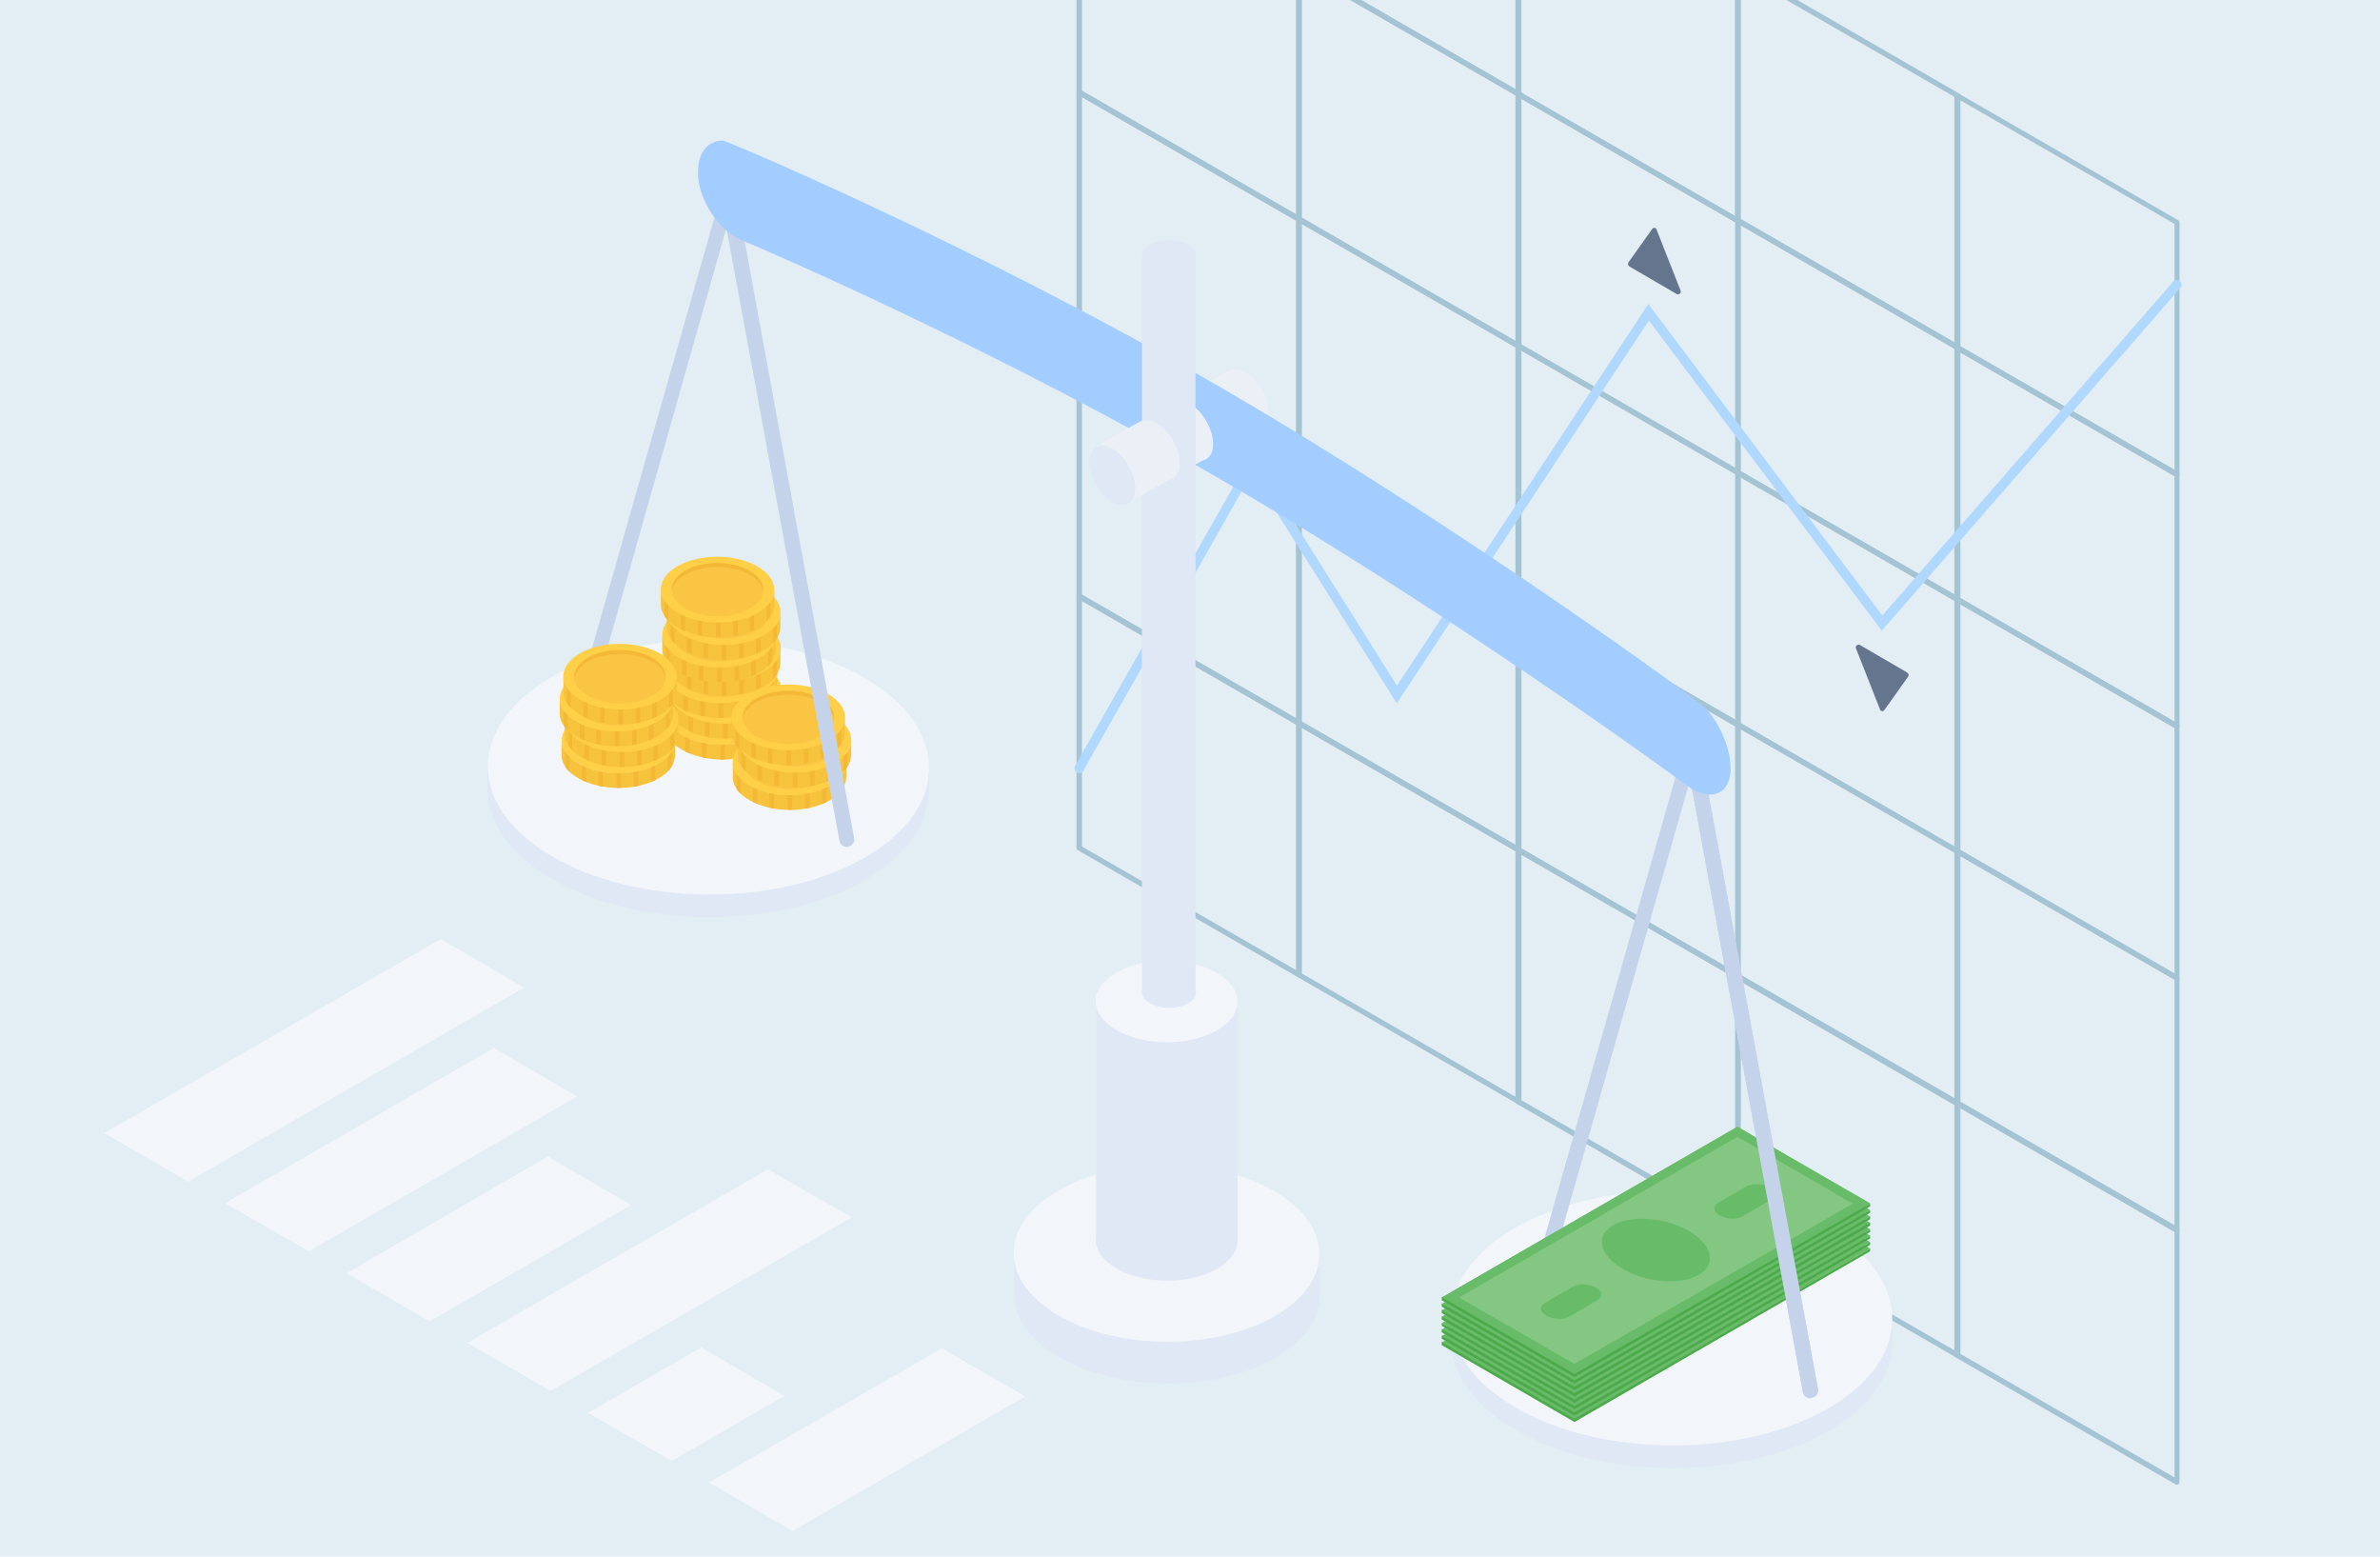 <?xml version="1.0" encoding="utf-8"?>
<!-- Generator: Adobe Illustrator 27.7.0, SVG Export Plug-In . SVG Version: 6.00 Build 0)  -->
<svg version="1.1" id="Layer_1" xmlns="http://www.w3.org/2000/svg" xmlns:xlink="http://www.w3.org/1999/xlink" x="0px" y="0px"
	 width="520px" height="340px" viewBox="0 0 520 340" style="enable-background:new 0 0 520 340;" xml:space="preserve">
<style type="text/css">
	.st0{fill:#E2EEF4;}
	.st1{fill:#A4C3D3;}
	.st2{fill:none;stroke:#B0D8FF;stroke-width:2.1;stroke-linecap:round;stroke-miterlimit:10;}
	.st3{fill:#EBF0F7;}
	.st4{fill:#F2F6FA;}
	.st5{fill:#E0E7F5;}
	.st6{fill:#FFCF48;}
	.st7{fill:#F9C543;}
	.st8{clip-path:url(#SVGID_00000008870107942942547850000004891537892530950557_);}
	.st9{fill:none;stroke:#F2B836;stroke-width:0.968;stroke-miterlimit:10;}
	.st10{fill:none;stroke:#F2B836;stroke-width:0.829;stroke-miterlimit:10;}
	.st11{fill:#F2B836;}
	.st12{clip-path:url(#SVGID_00000103944860149724487990000007128753536238697363_);}
	.st13{clip-path:url(#SVGID_00000029041970270002231180000009039045878384734388_);}
	.st14{clip-path:url(#SVGID_00000083809852871482098370000005218657114327180433_);}
	.st15{clip-path:url(#SVGID_00000047750645162857386790000002617094472362076061_);}
	.st16{clip-path:url(#SVGID_00000176759580509309526510000002458089501401403531_);}
	.st17{clip-path:url(#SVGID_00000095305151675885525130000016500993721345607098_);}
	.st18{clip-path:url(#SVGID_00000108996403936481688360000011346669453200398233_);}
	.st19{clip-path:url(#SVGID_00000070087092525495852130000013055479182379182981_);}
	.st20{clip-path:url(#SVGID_00000026859879697140917010000010749648567775159472_);}
	.st21{fill:#C5D3EA;}
	.st22{clip-path:url(#SVGID_00000006682924725710786460000002363786348831287426_);}
	.st23{clip-path:url(#SVGID_00000018225187578514452590000008536186736913464196_);}
	.st24{clip-path:url(#SVGID_00000020376531526233887610000002902412590319044022_);}
	.st25{clip-path:url(#SVGID_00000163059425749918168500000009988464939762726845_);}
	.st26{fill:#68BC69;}
	.st27{fill:#4CAA4A;}
	.st28{fill:#84C782;}
	.st29{fill:#A4CDFF;}
	.st30{opacity:0.8;fill:#465675;}
</style>
<rect class="st0" width="520" height="340"/>
<g>
	<path class="st1" d="M283.2,0v46.8l-46.8-27V0h-1.2v20.2c0,0.2,0.1,0.4,0.3,0.5l48,27.7c0.1,0.1,0.2,0.1,0.3,0.1s0.2,0,0.3-0.1
		c0.2-0.1,0.3-0.3,0.3-0.5V0H283.2z"/>
	<path class="st1" d="M331.2,0v19.5L297.4,0H295l36.5,21c0.1,0.1,0.2,0.1,0.3,0.1s0.2,0,0.3-0.1c0.2-0.1,0.3-0.3,0.3-0.5V0H331.2z"
		/>
	<path class="st1" d="M331.2,20.9v53.6l-46.8-27V0h-1.2v47.9c0,0.2,0.1,0.4,0.3,0.5l48,27.7c0.1,0.1,0.2,0.1,0.3,0.1s0.2,0,0.3-0.1
		c0.2-0.1,0.3-0.3,0.3-0.5v-55c0-0.2-0.1-0.4-0.3-0.5L297.4,0H295L331.2,20.9z"/>
	<path class="st1" d="M379.1,0v47.2l-46.8-27V0h-1.2v20.5c0,0.2,0.1,0.4,0.3,0.5l48,27.7c0.1,0.1,0.2,0.1,0.3,0.1s0.2,0,0.3-0.1
		c0.2-0.1,0.3-0.3,0.3-0.5V0H379.1z"/>
	<path class="st1" d="M475.6,104.2c-0.1,0-0.2,0-0.3-0.1l-48-27.7c-0.2-0.1-0.3-0.3-0.3-0.5v-55c0-0.2,0.1-0.4,0.3-0.5
		s0.4-0.1,0.6,0l48,27.7c0.2,0.1,0.3,0.3,0.3,0.5v55c0,0.2-0.1,0.4-0.3,0.5C475.8,104.2,475.7,104.2,475.6,104.2z M428.3,75.6
		l46.8,27V48.9l-46.8-27V75.6z"/>
	<path class="st1" d="M427.1,21.2v53.6l-46.8-27V0h-1.2v48.2c0,0.2,0.1,0.4,0.3,0.5l48,27.7c0.1,0.1,0.2,0.1,0.3,0.1s0.2,0,0.3-0.1
		c0.2-0.1,0.3-0.3,0.3-0.5v-55c0-0.2-0.1-0.4-0.3-0.5L392.7,0h-2.4L427.1,21.2z"/>
	<path class="st1" d="M379.7,103.8c-0.1,0-0.2,0-0.3-0.1l-48-27.7c-0.2-0.1-0.3-0.3-0.3-0.5v-55c0-0.2,0.1-0.4,0.3-0.5
		s0.4-0.1,0.6,0l48,27.7c0.2,0.1,0.3,0.3,0.3,0.5v55c0,0.2-0.1,0.4-0.3,0.5C379.9,103.8,379.8,103.8,379.7,103.8z M332.4,75.2
		l46.8,27V48.6l-46.8-27V75.2z"/>
	<path class="st1" d="M475.6,159.2c-0.1,0-0.2,0-0.3-0.1l-48-27.7c-0.2-0.1-0.3-0.3-0.3-0.5v-55c0-0.2,0.1-0.4,0.3-0.5
		s0.4-0.1,0.6,0l48,27.7c0.2,0.1,0.3,0.3,0.3,0.5v55c0,0.2-0.1,0.4-0.3,0.5C475.8,159.2,475.7,159.2,475.6,159.2z M428.3,130.6
		l46.8,27v-53.6l-46.8-27V130.6z"/>
	<path class="st1" d="M427.7,131.5c-0.1,0-0.2,0-0.3-0.1l-48-27.7c-0.2-0.1-0.3-0.3-0.3-0.5v-55c0-0.2,0.1-0.4,0.3-0.5
		s0.4-0.1,0.6,0l48,27.7c0.2,0.1,0.3,0.3,0.3,0.5v55c0,0.2-0.1,0.4-0.3,0.5C427.9,131.5,427.8,131.5,427.7,131.5z M380.3,102.9
		l46.8,27V76.2l-46.8-27V102.9z"/>
	<path class="st1" d="M283.8,103.5c-0.1,0-0.2,0-0.3-0.1l-48-27.7c-0.2-0.1-0.3-0.3-0.3-0.5v-55c0-0.2,0.1-0.4,0.3-0.5
		s0.4-0.1,0.6,0l48,27.7c0.2,0.1,0.3,0.3,0.3,0.5v55c0,0.2-0.1,0.4-0.3,0.5C284,103.5,283.9,103.5,283.8,103.5z M236.4,74.9l46.8,27
		V48.2l-46.8-27V74.9z"/>
	<path class="st1" d="M331.8,131.2c-0.1,0-0.2,0-0.3-0.1l-48-27.7c-0.2-0.1-0.3-0.3-0.3-0.5v-55c0-0.2,0.1-0.4,0.3-0.5
		s0.4-0.1,0.6,0l48,27.7c0.2,0.1,0.3,0.3,0.3,0.5v55c0,0.2-0.1,0.4-0.3,0.5C332,131.2,331.9,131.2,331.8,131.2z M284.4,102.5
		l46.8,27V75.9l-46.8-27V102.5z"/>
	<path class="st1" d="M379.7,158.9c-0.1,0-0.2,0-0.3-0.1l-48-27.7c-0.2-0.1-0.3-0.3-0.3-0.5v-55c0-0.2,0.1-0.4,0.3-0.5
		s0.4-0.1,0.6,0l48,27.7c0.2,0.1,0.3,0.3,0.3,0.5v55c0,0.2-0.1,0.4-0.3,0.5C379.9,158.8,379.8,158.9,379.7,158.9z M332.4,130.2
		l46.8,27v-53.6l-46.8-27V130.2z"/>
	<path class="st1" d="M475.6,214.2c-0.1,0-0.2,0-0.3-0.1l-48-27.7c-0.2-0.1-0.3-0.3-0.3-0.5v-55c0-0.2,0.1-0.4,0.3-0.5
		s0.4-0.1,0.6,0l48,27.7c0.2,0.1,0.3,0.3,0.3,0.5v55c0,0.2-0.1,0.4-0.3,0.5C475.8,214.2,475.7,214.2,475.6,214.2z M428.3,185.6
		l46.8,27V159l-46.8-27V185.6z"/>
	<path class="st1" d="M427.7,186.5c-0.1,0-0.2,0-0.3-0.1l-48-27.7c-0.2-0.1-0.3-0.3-0.3-0.5v-55c0-0.2,0.1-0.4,0.3-0.5
		s0.4-0.1,0.6,0l48,27.7c0.2,0.1,0.3,0.3,0.3,0.5v55c0,0.2-0.1,0.4-0.3,0.5C427.9,186.5,427.8,186.5,427.7,186.5z M380.3,157.9
		l46.8,27v-53.6l-46.8-27V157.9z"/>
	<path class="st1" d="M283.8,158.5c-0.1,0-0.2,0-0.3-0.1l-48-27.7c-0.2-0.1-0.3-0.3-0.3-0.5v-55c0-0.2,0.1-0.4,0.3-0.5
		s0.4-0.1,0.6,0l48,27.7c0.2,0.1,0.3,0.3,0.3,0.5v55c0,0.2-0.1,0.4-0.3,0.5C284,158.5,283.9,158.5,283.8,158.5z M236.4,129.9
		l46.8,27v-53.6l-46.8-27V129.9z"/>
	<path class="st1" d="M331.8,186.2c-0.1,0-0.2,0-0.3-0.1l-48-27.7c-0.2-0.1-0.3-0.3-0.3-0.5v-55c0-0.2,0.1-0.4,0.3-0.5
		s0.4-0.1,0.6,0l48,27.7c0.2,0.1,0.3,0.3,0.3,0.5v55c0,0.2-0.1,0.4-0.3,0.5C332,186.2,331.9,186.2,331.8,186.2z M284.4,157.6
		l46.8,27v-53.6l-46.8-27V157.6z"/>
	<path class="st1" d="M379.7,213.9c-0.1,0-0.2,0-0.3-0.1l-48-27.7c-0.2-0.1-0.3-0.3-0.3-0.5v-55c0-0.2,0.1-0.4,0.3-0.5
		s0.4-0.1,0.6,0l48,27.7c0.2,0.1,0.3,0.3,0.3,0.5v55c0,0.2-0.1,0.4-0.3,0.5C379.9,213.9,379.8,213.9,379.7,213.9z M332.4,185.3
		l46.8,27v-53.6l-46.8-27V185.3z"/>
	<path class="st1" d="M475.6,269.3c-0.1,0-0.2,0-0.3-0.1l-48-27.7c-0.2-0.1-0.3-0.3-0.3-0.5v-55c0-0.2,0.1-0.4,0.3-0.5
		s0.4-0.1,0.6,0l48,27.7c0.2,0.1,0.3,0.3,0.3,0.5v55c0,0.2-0.1,0.4-0.3,0.5C475.8,269.2,475.7,269.3,475.6,269.3z M428.3,240.6
		l46.8,27V214l-46.8-27V240.6z"/>
	<path class="st1" d="M427.7,241.6c-0.1,0-0.2,0-0.3-0.1l-48-27.7c-0.2-0.1-0.3-0.3-0.3-0.5v-55c0-0.2,0.1-0.4,0.3-0.5
		s0.4-0.1,0.6,0l48,27.7c0.2,0.1,0.3,0.3,0.3,0.5v55c0,0.2-0.1,0.4-0.3,0.5C427.9,241.5,427.8,241.6,427.7,241.6z M380.3,212.9
		l46.8,27v-53.6l-46.8-27V212.9z"/>
	<path class="st1" d="M283.8,213.5c-0.1,0-0.2,0-0.3-0.1l-48-27.7c-0.2-0.1-0.3-0.3-0.3-0.5v-55c0-0.2,0.1-0.4,0.3-0.5
		s0.4-0.1,0.6,0l48,27.7c0.2,0.1,0.3,0.3,0.3,0.5v55c0,0.2-0.1,0.4-0.3,0.5C284,213.5,283.9,213.5,283.8,213.5z M236.4,184.9
		l46.8,27v-53.6l-46.8-27V184.9z"/>
	<path class="st1" d="M331.8,241.2c-0.1,0-0.2,0-0.3-0.1l-48-27.7c-0.2-0.1-0.3-0.3-0.3-0.5v-55c0-0.2,0.1-0.4,0.3-0.5
		s0.4-0.1,0.6,0l48,27.7c0.2,0.1,0.3,0.3,0.3,0.5v55c0,0.2-0.1,0.4-0.3,0.5C332,241.2,331.9,241.2,331.8,241.2z M284.4,212.6
		l46.8,27v-53.6l-46.8-27V212.6z"/>
	<path class="st1" d="M379.7,268.9c-0.1,0-0.2,0-0.3-0.1l-48-27.7c-0.2-0.1-0.3-0.3-0.3-0.5v-55c0-0.2,0.1-0.4,0.3-0.5
		s0.4-0.1,0.6,0l48,27.7c0.2,0.1,0.3,0.3,0.3,0.5v55c0,0.2-0.1,0.4-0.3,0.5C379.9,268.9,379.8,268.9,379.7,268.9z M332.4,240.3
		l46.8,27v-53.6l-46.8-27V240.3z"/>
	<path class="st1" d="M475.6,324.3c-0.1,0-0.2,0-0.3-0.1l-48-27.7c-0.2-0.1-0.3-0.3-0.3-0.5v-55c0-0.2,0.1-0.4,0.3-0.5
		s0.4-0.1,0.6,0l48,27.7c0.2,0.1,0.3,0.3,0.3,0.5v55c0,0.2-0.1,0.4-0.3,0.5C475.8,324.3,475.7,324.3,475.6,324.3z M428.3,295.7
		l46.8,27V269l-46.8-27V295.7z"/>
	<path class="st1" d="M427.7,296.6c-0.1,0-0.2,0-0.3-0.1l-48-27.7c-0.2-0.1-0.3-0.3-0.3-0.5v-55c0-0.2,0.1-0.4,0.3-0.5
		s0.4-0.1,0.6,0l48,27.7c0.2,0.1,0.3,0.3,0.3,0.5v55c0,0.2-0.1,0.4-0.3,0.5C427.9,296.6,427.8,296.6,427.7,296.6z M380.3,268
		l46.8,27v-53.6l-46.8-27V268z"/>
</g>
<polyline class="st2" points="235.8,167.8 273.5,101.3 305.2,151.7 360.2,68.2 411.2,136.1 475.6,62.2 "/>
<g>
	<g>
		<g>
			<g>
				
					<ellipse transform="matrix(0.869 -0.495 0.495 0.869 -7.386 146.219)" class="st3" cx="272.1" cy="87" rx="4.1" ry="7.1"/>
				<polygon class="st3" points="254.9,88.7 262,101 275.7,93.2 268.6,80.9 				"/>
				
					<ellipse transform="matrix(0.869 -0.495 0.495 0.869 -13.04 140.472)" class="st4" cx="258.5" cy="94.8" rx="4.1" ry="7.1"/>
			</g>
		</g>
		<g>
			
				<ellipse transform="matrix(5.421877e-03 -1 1 5.421877e-03 70.404 656.567)" class="st5" cx="365.3" cy="292.9" rx="27.8" ry="48.2"/>
			<polygon class="st5" points="413.5,288.5 317,287.9 317,292.4 413.5,293.1 			"/>
			
				<ellipse transform="matrix(5.422025e-03 -1 1 5.422025e-03 75.35 651.648)" class="st4" cx="365.3" cy="287.9" rx="27.8" ry="48.2"/>
		</g>
		
			<ellipse transform="matrix(5.422027e-03 -1 1 5.422027e-03 -18.606 326.291)" class="st5" cx="154.7" cy="172.5" rx="27.8" ry="48.2"/>
		<polygon class="st5" points="203,168.1 106.5,167.6 106.5,172 203,172.7 		"/>
		
			<ellipse transform="matrix(5.422026e-03 -1 1 5.422026e-03 -13.66 321.372)" class="st4" cx="154.7" cy="167.6" rx="27.8" ry="48.2"/>
		<g>
			<g>
				
					<ellipse transform="matrix(5.422243e-03 -1 1 5.422243e-03 1.402 312.492)" class="st6" cx="157.8" cy="155.5" rx="7.2" ry="12.4"/>
				
					<ellipse transform="matrix(5.422758e-03 -1 1 5.422758e-03 1.402 312.492)" class="st7" cx="157.8" cy="155.5" rx="5.8" ry="10"/>
				<g>
					<defs>
						<path id="SVGID_1_" d="M166.6,160.6c-4.8,2.8-12.7,2.8-17.5,0c-2.4-1.4-3.7-3.3-3.7-5.1l0,0c0,0,0,1.6,0,3.3
							c0,1.8,1.2,3.6,3.7,5c4.9,2.8,12.7,2.8,17.5,0c2.5-1.4,3.6-3.3,3.6-5.2l0-3h0C170.2,157.4,169,159.2,166.6,160.6z"/>
					</defs>
					<use xlink:href="#SVGID_1_"  style="overflow:visible;fill:#F7C23C;"/>
					<clipPath id="SVGID_00000154412962161100493600000007953442238863429775_">
						<use xlink:href="#SVGID_1_"  style="overflow:visible;"/>
					</clipPath>
					<g style="clip-path:url(#SVGID_00000154412962161100493600000007953442238863429775_);">
						<line class="st9" x1="161.7" y1="145.3" x2="161.7" y2="171.2"/>
						<line class="st9" x1="165.3" y1="145.3" x2="165.3" y2="171.2"/>
						<line class="st10" x1="168.9" y1="145.3" x2="168.9" y2="171.2"/>
						<line class="st9" x1="173.6" y1="145.3" x2="173.6" y2="171.2"/>
						<line class="st9" x1="178.9" y1="145.3" x2="178.9" y2="171.2"/>
						<line class="st9" x1="157.9" y1="145.3" x2="157.9" y2="171.2"/>
						<line class="st9" x1="153.9" y1="145.3" x2="153.9" y2="171.2"/>
						<line class="st9" x1="150.2" y1="145.3" x2="150.2" y2="171.2"/>
						<line class="st10" x1="146.6" y1="145.3" x2="146.6" y2="171.2"/>
						<line class="st9" x1="142" y1="145.3" x2="142" y2="171.2"/>
						<line class="st9" x1="136.7" y1="145.3" x2="136.7" y2="171.2"/>
					</g>
				</g>
				<path class="st11" d="M150.7,152.3c3.9-2.2,10.2-2.2,14.1,0c1.8,1,2.8,2.4,2.9,3.7c0.2-1.6-0.8-3.3-2.9-4.5
					c-3.9-2.3-10.2-2.3-14.1,0c-2.1,1.2-3.1,2.9-2.9,4.5C148,154.6,149,153.3,150.7,152.3z"/>
			</g>
			<g>
				
					<ellipse transform="matrix(5.422243e-03 -1 1 5.422243e-03 6.683 308.538)" class="st6" cx="158.4" cy="150.9" rx="7.2" ry="12.4"/>
				
					<ellipse transform="matrix(5.422732e-03 -1 1 5.422732e-03 6.682 308.538)" class="st7" cx="158.4" cy="150.9" rx="5.8" ry="10"/>
				<g>
					<defs>
						<path id="SVGID_00000017505143482341296400000001627925130899364279_" d="M167.2,156c-4.8,2.8-12.7,2.8-17.5,0
							c-2.4-1.4-3.7-3.3-3.7-5.1l0,0c0,0,0,1.6,0,3.3c0,1.8,1.2,3.6,3.7,5c4.9,2.8,12.7,2.8,17.5,0c2.5-1.4,3.6-3.3,3.6-5.2l0-3h0
							C170.8,152.8,169.6,154.6,167.2,156z"/>
					</defs>
					<use xlink:href="#SVGID_00000017505143482341296400000001627925130899364279_"  style="overflow:visible;fill:#F7C23C;"/>
					<clipPath id="SVGID_00000093885458632684697660000015300506188573427390_">
						<use xlink:href="#SVGID_00000017505143482341296400000001627925130899364279_"  style="overflow:visible;"/>
					</clipPath>
					<g style="clip-path:url(#SVGID_00000093885458632684697660000015300506188573427390_);">
						<line class="st9" x1="162.3" y1="140.7" x2="162.3" y2="166.6"/>
						<line class="st9" x1="166" y1="140.7" x2="166" y2="166.6"/>
						<line class="st10" x1="169.6" y1="140.7" x2="169.6" y2="166.6"/>
						<line class="st9" x1="174.3" y1="140.7" x2="174.3" y2="166.6"/>
						<line class="st9" x1="179.5" y1="140.7" x2="179.5" y2="166.6"/>
						<line class="st9" x1="158.5" y1="140.7" x2="158.5" y2="166.6"/>
						<line class="st9" x1="154.5" y1="140.7" x2="154.5" y2="166.6"/>
						<line class="st9" x1="150.9" y1="140.7" x2="150.9" y2="166.6"/>
						<line class="st10" x1="147.3" y1="140.7" x2="147.3" y2="166.6"/>
						<line class="st9" x1="142.6" y1="140.7" x2="142.6" y2="166.6"/>
						<line class="st9" x1="137.3" y1="140.7" x2="137.3" y2="166.6"/>
					</g>
				</g>
				<path class="st11" d="M151.4,147.6c3.9-2.2,10.2-2.2,14.1,0c1.8,1,2.8,2.4,2.9,3.7c0.2-1.6-0.8-3.3-2.9-4.5
					c-3.9-2.3-10.2-2.3-14.1,0c-2.1,1.2-3.1,2.9-2.9,4.5C148.7,149.9,149.6,148.6,151.4,147.6z"/>
			</g>
			<g>
				
					<ellipse transform="matrix(5.422243e-03 -1 1 5.422243e-03 10.089 303.026)" class="st6" cx="157.4" cy="146.4" rx="7.2" ry="12.4"/>
				
					<ellipse transform="matrix(5.421896e-03 -1 1 5.421896e-03 10.089 303.026)" class="st7" cx="157.4" cy="146.4" rx="5.8" ry="10"/>
				<g>
					<defs>
						<path id="SVGID_00000106838402028474472170000001637914418949974403_" d="M166.2,151.5c-4.8,2.8-12.7,2.8-17.5,0
							c-2.4-1.4-3.7-3.3-3.7-5.1l0,0c0,0,0,1.6,0,3.3c0,1.8,1.2,3.6,3.7,5c4.9,2.8,12.7,2.8,17.5,0c2.5-1.4,3.6-3.3,3.6-5.2l0-3h0
							C169.8,148.3,168.6,150.1,166.2,151.5z"/>
					</defs>
					<use xlink:href="#SVGID_00000106838402028474472170000001637914418949974403_"  style="overflow:visible;fill:#F7C23C;"/>
					<clipPath id="SVGID_00000085234887608034387850000013660956823507973798_">
						<use xlink:href="#SVGID_00000106838402028474472170000001637914418949974403_"  style="overflow:visible;"/>
					</clipPath>
					<g style="clip-path:url(#SVGID_00000085234887608034387850000013660956823507973798_);">
						<line class="st9" x1="161.3" y1="136.2" x2="161.3" y2="162.1"/>
						<line class="st9" x1="164.9" y1="136.2" x2="164.9" y2="162.1"/>
						<line class="st10" x1="168.5" y1="136.2" x2="168.5" y2="162.1"/>
						<line class="st9" x1="173.2" y1="136.2" x2="173.2" y2="162.1"/>
						<line class="st9" x1="178.5" y1="136.2" x2="178.5" y2="162.1"/>
						<line class="st9" x1="157.5" y1="136.2" x2="157.5" y2="162.1"/>
						<line class="st9" x1="153.5" y1="136.2" x2="153.5" y2="162.1"/>
						<line class="st9" x1="149.8" y1="136.2" x2="149.8" y2="162.1"/>
						<line class="st10" x1="146.2" y1="136.2" x2="146.2" y2="162.1"/>
						<line class="st9" x1="141.5" y1="136.2" x2="141.5" y2="162.1"/>
						<line class="st9" x1="136.3" y1="136.2" x2="136.3" y2="162.1"/>
					</g>
				</g>
				<path class="st11" d="M150.3,143.2c3.9-2.2,10.2-2.2,14.1,0c1.8,1,2.8,2.4,2.9,3.7c0.2-1.6-0.8-3.3-2.9-4.5
					c-3.9-2.3-10.2-2.3-14.1,0c-2.1,1.2-3.1,2.9-2.9,4.5C147.6,145.5,148.5,144.2,150.3,143.2z"/>
			</g>
			<g>
				
					<ellipse transform="matrix(5.422243e-03 -1 1 5.422243e-03 15.636 299.043)" class="st6" cx="158.2" cy="141.7" rx="7.2" ry="12.4"/>
				
					<ellipse transform="matrix(5.421280e-03 -1 1 5.421280e-03 15.636 299.043)" class="st7" cx="158.2" cy="141.7" rx="5.8" ry="10"/>
				<g>
					<defs>
						<path id="SVGID_00000051371971761154372390000008160597100771924125_" d="M166.9,146.7c-4.8,2.8-12.7,2.8-17.5,0
							c-2.4-1.4-3.7-3.3-3.7-5.1h0c0,0,0,1.6,0,3.3c0,1.8,1.2,3.6,3.7,5c4.9,2.8,12.7,2.8,17.5,0c2.5-1.4,3.6-3.3,3.6-5.2l0-3h0
							C170.5,143.5,169.3,145.4,166.9,146.7z"/>
					</defs>
					<use xlink:href="#SVGID_00000051371971761154372390000008160597100771924125_"  style="overflow:visible;fill:#F7C23C;"/>
					<clipPath id="SVGID_00000104698938374075885030000001109874464252157598_">
						<use xlink:href="#SVGID_00000051371971761154372390000008160597100771924125_"  style="overflow:visible;"/>
					</clipPath>
					<g style="clip-path:url(#SVGID_00000104698938374075885030000001109874464252157598_);">
						<line class="st9" x1="162" y1="131.5" x2="162" y2="157.3"/>
						<line class="st9" x1="165.7" y1="131.5" x2="165.7" y2="157.3"/>
						<line class="st10" x1="169.3" y1="131.5" x2="169.3" y2="157.3"/>
						<line class="st9" x1="174" y1="131.5" x2="174" y2="157.3"/>
						<line class="st9" x1="179.2" y1="131.5" x2="179.2" y2="157.3"/>
						<line class="st9" x1="158.2" y1="131.5" x2="158.2" y2="157.3"/>
						<line class="st9" x1="154.2" y1="131.5" x2="154.2" y2="157.3"/>
						<line class="st9" x1="150.6" y1="131.5" x2="150.6" y2="157.3"/>
						<line class="st10" x1="147" y1="131.5" x2="147" y2="157.3"/>
						<line class="st9" x1="142.3" y1="131.5" x2="142.3" y2="157.3"/>
						<line class="st9" x1="137" y1="131.5" x2="137" y2="157.3"/>
					</g>
				</g>
				<path class="st11" d="M151.1,138.4c3.9-2.2,10.2-2.2,14.1,0c1.8,1,2.8,2.4,2.9,3.7c0.2-1.6-0.8-3.3-2.9-4.5
					c-3.9-2.3-10.2-2.3-14.1,0c-2.1,1.2-3.1,2.9-2.9,4.5C148.4,140.7,149.3,139.4,151.1,138.4z"/>
			</g>
			<g>
				
					<ellipse transform="matrix(5.422243e-03 -1 1 5.422243e-03 17.56 295.006)" class="st6" cx="157.1" cy="138.7" rx="7.2" ry="12.4"/>
				
					<ellipse transform="matrix(5.421896e-03 -1 1 5.421896e-03 17.56 295.006)" class="st7" cx="157.1" cy="138.7" rx="5.8" ry="10"/>
				<g>
					<defs>
						<path id="SVGID_00000080926460444566174750000015492044920514401196_" d="M165.9,143.7c-4.8,2.8-12.7,2.8-17.5,0
							c-2.4-1.4-3.7-3.3-3.7-5.1h0c0,0,0,1.6,0,3.3c0,1.8,1.2,3.6,3.7,5c4.9,2.8,12.7,2.8,17.5,0c2.5-1.4,3.6-3.3,3.6-5.2l0-3h0
							C169.5,140.6,168.3,142.4,165.9,143.7z"/>
					</defs>
					<use xlink:href="#SVGID_00000080926460444566174750000015492044920514401196_"  style="overflow:visible;fill:#F7C23C;"/>
					<clipPath id="SVGID_00000050634252983179234060000001253189666128077990_">
						<use xlink:href="#SVGID_00000080926460444566174750000015492044920514401196_"  style="overflow:visible;"/>
					</clipPath>
					<g style="clip-path:url(#SVGID_00000050634252983179234060000001253189666128077990_);">
						<line class="st9" x1="161" y1="128.5" x2="161" y2="154.3"/>
						<line class="st9" x1="164.6" y1="128.5" x2="164.6" y2="154.3"/>
						<line class="st10" x1="168.2" y1="128.5" x2="168.2" y2="154.3"/>
						<line class="st9" x1="172.9" y1="128.5" x2="172.9" y2="154.3"/>
						<line class="st9" x1="178.2" y1="128.5" x2="178.2" y2="154.3"/>
						<line class="st9" x1="157.2" y1="128.5" x2="157.2" y2="154.3"/>
						<line class="st9" x1="153.2" y1="128.5" x2="153.2" y2="154.3"/>
						<line class="st9" x1="149.5" y1="128.5" x2="149.5" y2="154.3"/>
						<line class="st10" x1="145.9" y1="128.5" x2="145.9" y2="154.3"/>
						<line class="st9" x1="141.2" y1="128.5" x2="141.2" y2="154.3"/>
						<line class="st9" x1="136" y1="128.5" x2="136" y2="154.3"/>
					</g>
				</g>
				<path class="st11" d="M150,135.4c3.9-2.2,10.2-2.2,14.1,0c1.8,1,2.8,2.4,2.9,3.7c0.2-1.6-0.8-3.3-2.9-4.5
					c-3.9-2.3-10.2-2.3-14.1,0c-2.1,1.2-3.1,2.9-2.9,4.5C147.3,137.7,148.3,136.4,150,135.4z"/>
			</g>
			<g>
				
					<ellipse transform="matrix(5.422243e-03 -1 1 5.422243e-03 23.564 291.157)" class="st6" cx="158.2" cy="133.7" rx="7.2" ry="12.4"/>
				
					<ellipse transform="matrix(5.421896e-03 -1 1 5.421896e-03 23.564 291.157)" class="st7" cx="158.2" cy="133.7" rx="5.8" ry="10"/>
				<g>
					<defs>
						<path id="SVGID_00000024720496971488399420000001415906086204996244_" d="M166.9,138.8c-4.8,2.8-12.7,2.8-17.5,0
							c-2.4-1.4-3.7-3.3-3.7-5.1l0,0c0,0,0,1.6,0,3.3c0,1.8,1.2,3.6,3.7,5c4.9,2.8,12.7,2.8,17.5,0c2.5-1.4,3.6-3.3,3.6-5.2l0-3h0
							C170.5,135.6,169.3,137.4,166.9,138.8z"/>
					</defs>
					<use xlink:href="#SVGID_00000024720496971488399420000001415906086204996244_"  style="overflow:visible;fill:#F7C23C;"/>
					<clipPath id="SVGID_00000034792959433971910670000018311714361491598525_">
						<use xlink:href="#SVGID_00000024720496971488399420000001415906086204996244_"  style="overflow:visible;"/>
					</clipPath>
					<g style="clip-path:url(#SVGID_00000034792959433971910670000018311714361491598525_);">
						<line class="st9" x1="162" y1="123.5" x2="162" y2="149.4"/>
						<line class="st9" x1="165.7" y1="123.5" x2="165.7" y2="149.4"/>
						<line class="st10" x1="169.3" y1="123.5" x2="169.3" y2="149.4"/>
						<line class="st9" x1="174" y1="123.5" x2="174" y2="149.4"/>
						<line class="st9" x1="179.2" y1="123.5" x2="179.2" y2="149.4"/>
						<line class="st9" x1="158.2" y1="123.5" x2="158.2" y2="149.4"/>
						<line class="st9" x1="154.2" y1="123.5" x2="154.2" y2="149.4"/>
						<line class="st9" x1="150.6" y1="123.5" x2="150.6" y2="149.4"/>
						<line class="st10" x1="147" y1="123.5" x2="147" y2="149.4"/>
						<line class="st9" x1="142.3" y1="123.5" x2="142.3" y2="149.4"/>
						<line class="st9" x1="137" y1="123.5" x2="137" y2="149.4"/>
					</g>
				</g>
				<path class="st11" d="M151.1,130.4c3.9-2.2,10.2-2.2,14.1,0c1.8,1,2.8,2.4,2.9,3.7c0.2-1.6-0.8-3.3-2.9-4.5
					c-3.9-2.3-10.2-2.3-14.1,0c-2.1,1.2-3.1,2.9-2.9,4.5C148.4,132.8,149.3,131.5,151.1,130.4z"/>
			</g>
			<g>
				
					<ellipse transform="matrix(5.421565e-03 -1 1 5.421565e-03 27.124 284.903)" class="st6" cx="156.8" cy="128.8" rx="7.2" ry="12.4"/>
				
					<ellipse transform="matrix(5.420426e-03 -1 1 5.420426e-03 27.125 284.903)" class="st7" cx="156.8" cy="128.8" rx="5.8" ry="10"/>
				<g>
					<defs>
						<path id="SVGID_00000043457270660297264370000016390230950086986157_" d="M165.6,133.9c-4.8,2.8-12.7,2.8-17.5,0
							c-2.4-1.4-3.7-3.3-3.7-5.1h0c0,0,0,1.6,0,3.3c0,1.8,1.2,3.6,3.7,5c4.9,2.8,12.7,2.8,17.5,0c2.5-1.4,3.6-3.3,3.6-5.2l0-3h0
							C169.2,130.7,168,132.5,165.6,133.9z"/>
					</defs>
					<use xlink:href="#SVGID_00000043457270660297264370000016390230950086986157_"  style="overflow:visible;fill:#F7C23C;"/>
					<clipPath id="SVGID_00000034781400824923673620000002331399776631645371_">
						<use xlink:href="#SVGID_00000043457270660297264370000016390230950086986157_"  style="overflow:visible;"/>
					</clipPath>
					<g style="clip-path:url(#SVGID_00000034781400824923673620000002331399776631645371_);">
						<line class="st9" x1="160.7" y1="118.6" x2="160.7" y2="144.5"/>
						<line class="st9" x1="164.3" y1="118.6" x2="164.3" y2="144.5"/>
						<line class="st10" x1="167.9" y1="118.6" x2="167.9" y2="144.5"/>
						<line class="st9" x1="172.6" y1="118.6" x2="172.6" y2="144.5"/>
						<line class="st9" x1="177.9" y1="118.6" x2="177.9" y2="144.5"/>
						<line class="st9" x1="156.9" y1="118.6" x2="156.9" y2="144.5"/>
						<line class="st9" x1="152.9" y1="118.6" x2="152.9" y2="144.5"/>
						<line class="st9" x1="149.2" y1="118.6" x2="149.2" y2="144.5"/>
						<line class="st10" x1="145.6" y1="118.6" x2="145.6" y2="144.5"/>
						<line class="st9" x1="140.9" y1="118.6" x2="140.9" y2="144.5"/>
						<line class="st9" x1="135.7" y1="118.6" x2="135.7" y2="144.5"/>
					</g>
				</g>
				<path class="st11" d="M149.7,125.5c3.9-2.2,10.2-2.2,14.1,0c1.8,1,2.8,2.4,2.9,3.7c0.2-1.6-0.8-3.3-2.9-4.5
					c-3.9-2.3-10.2-2.3-14.1,0c-2.1,1.2-3.1,2.9-2.9,4.5C147,127.8,148,126.5,149.7,125.5z"/>
			</g>
		</g>
		<g>
			<g>
				
					<ellipse transform="matrix(5.422243e-03 -1 1 5.422243e-03 5.056 338.159)" class="st6" cx="172.5" cy="166.5" rx="7.2" ry="12.4"/>
				
					<ellipse transform="matrix(5.421896e-03 -1 1 5.421896e-03 5.056 338.159)" class="st7" cx="172.5" cy="166.5" rx="5.8" ry="10"/>
				<g>
					<defs>
						<path id="SVGID_00000145038924838316990440000005855335937389436050_" d="M181.3,171.6c-4.8,2.8-12.7,2.8-17.5,0
							c-2.4-1.4-3.7-3.3-3.7-5.1l0,0c0,0,0,1.6,0,3.3c0,1.8,1.2,3.6,3.7,5c4.9,2.8,12.7,2.8,17.5,0c2.5-1.4,3.6-3.3,3.6-5.2l0-3h0
							C184.9,168.4,183.7,170.2,181.3,171.6z"/>
					</defs>
					<use xlink:href="#SVGID_00000145038924838316990440000005855335937389436050_"  style="overflow:visible;fill:#F7C23C;"/>
					<clipPath id="SVGID_00000010292068105465507440000006392590903642589106_">
						<use xlink:href="#SVGID_00000145038924838316990440000005855335937389436050_"  style="overflow:visible;"/>
					</clipPath>
					<g style="clip-path:url(#SVGID_00000010292068105465507440000006392590903642589106_);">
						<line class="st9" x1="176.4" y1="156.3" x2="176.4" y2="182.2"/>
						<line class="st9" x1="180.1" y1="156.3" x2="180.1" y2="182.2"/>
						<line class="st10" x1="183.7" y1="156.3" x2="183.7" y2="182.2"/>
						<line class="st9" x1="188.3" y1="156.3" x2="188.3" y2="182.2"/>
						<line class="st9" x1="193.6" y1="156.3" x2="193.6" y2="182.2"/>
						<line class="st9" x1="172.6" y1="156.3" x2="172.6" y2="182.2"/>
						<line class="st9" x1="168.6" y1="156.3" x2="168.6" y2="182.2"/>
						<line class="st9" x1="165" y1="156.3" x2="165" y2="182.2"/>
						<line class="st10" x1="161.4" y1="156.3" x2="161.4" y2="182.2"/>
						<line class="st9" x1="156.7" y1="156.3" x2="156.7" y2="182.2"/>
						<line class="st9" x1="151.4" y1="156.3" x2="151.4" y2="182.2"/>
					</g>
				</g>
				<path class="st11" d="M165.5,163.3c3.9-2.2,10.2-2.2,14.1,0c1.8,1,2.8,2.4,2.9,3.7c0.2-1.6-0.8-3.3-2.9-4.5
					c-3.9-2.3-10.2-2.3-14.1,0c-2.1,1.2-3.1,2.9-2.9,4.5C162.7,165.6,163.7,164.3,165.5,163.3z"/>
			</g>
			<g>
				
					<ellipse transform="matrix(5.422243e-03 -1 1 5.422243e-03 11.061 334.31)" class="st6" cx="173.6" cy="161.6" rx="7.2" ry="12.4"/>
				
					<ellipse transform="matrix(5.421896e-03 -1 1 5.421896e-03 11.061 334.31)" class="st7" cx="173.6" cy="161.6" rx="5.8" ry="10"/>
				<g>
					<defs>
						<path id="SVGID_00000053530908781212449490000006373644856186523280_" d="M182.4,166.7c-4.8,2.8-12.7,2.8-17.5,0
							c-2.4-1.4-3.7-3.3-3.7-5.1l0,0c0,0,0,1.6,0,3.3c0,1.8,1.2,3.6,3.7,5c4.9,2.8,12.7,2.8,17.5,0c2.5-1.4,3.6-3.3,3.6-5.2l0-3h0
							C186,163.5,184.8,165.3,182.4,166.7z"/>
					</defs>
					<use xlink:href="#SVGID_00000053530908781212449490000006373644856186523280_"  style="overflow:visible;fill:#F7C23C;"/>
					<clipPath id="SVGID_00000110436602079696142680000006499503492942460586_">
						<use xlink:href="#SVGID_00000053530908781212449490000006373644856186523280_"  style="overflow:visible;"/>
					</clipPath>
					<g style="clip-path:url(#SVGID_00000110436602079696142680000006499503492942460586_);">
						<line class="st9" x1="177.5" y1="151.4" x2="177.5" y2="177.2"/>
						<line class="st9" x1="181.1" y1="151.4" x2="181.1" y2="177.2"/>
						<line class="st10" x1="184.7" y1="151.4" x2="184.7" y2="177.2"/>
						<line class="st9" x1="189.4" y1="151.4" x2="189.4" y2="177.2"/>
						<line class="st9" x1="194.7" y1="151.4" x2="194.7" y2="177.2"/>
						<line class="st9" x1="173.7" y1="151.4" x2="173.7" y2="177.2"/>
						<line class="st9" x1="169.7" y1="151.4" x2="169.7" y2="177.2"/>
						<line class="st9" x1="166" y1="151.4" x2="166" y2="177.2"/>
						<line class="st10" x1="162.4" y1="151.4" x2="162.4" y2="177.2"/>
						<line class="st9" x1="157.8" y1="151.4" x2="157.8" y2="177.2"/>
						<line class="st9" x1="152.5" y1="151.4" x2="152.5" y2="177.2"/>
					</g>
				</g>
				<path class="st11" d="M166.5,158.3c3.9-2.2,10.2-2.2,14.1,0c1.8,1,2.8,2.4,2.9,3.7c0.2-1.6-0.8-3.3-2.9-4.5
					c-3.9-2.3-10.2-2.3-14.1,0c-2.1,1.2-3.1,2.9-2.9,4.5C163.8,160.6,164.8,159.3,166.5,158.3z"/>
			</g>
			<g>
				
					<ellipse transform="matrix(5.422252e-03 -1 1 5.422252e-03 14.621 328.056)" class="st6" cx="172.2" cy="156.7" rx="7.2" ry="12.4"/>
				
					<ellipse transform="matrix(5.421905e-03 -1 1 5.421905e-03 14.621 328.056)" class="st7" cx="172.2" cy="156.7" rx="5.8" ry="10"/>
				<g>
					<defs>
						<path id="SVGID_00000067195856458996854690000006848058007074265729_" d="M181,161.8c-4.8,2.8-12.7,2.8-17.5,0
							c-2.4-1.4-3.7-3.3-3.7-5.1l0,0c0,0,0,1.6,0,3.3c0,1.8,1.2,3.6,3.7,5c4.9,2.8,12.7,2.8,17.5,0c2.5-1.4,3.6-3.3,3.6-5.2l0-3h0
							C184.6,158.6,183.4,160.4,181,161.8z"/>
					</defs>
					<use xlink:href="#SVGID_00000067195856458996854690000006848058007074265729_"  style="overflow:visible;fill:#F7C23C;"/>
					<clipPath id="SVGID_00000085211774370388853960000007911158179282803619_">
						<use xlink:href="#SVGID_00000067195856458996854690000006848058007074265729_"  style="overflow:visible;"/>
					</clipPath>
					<g style="clip-path:url(#SVGID_00000085211774370388853960000007911158179282803619_);">
						<line class="st9" x1="176.1" y1="146.5" x2="176.1" y2="172.3"/>
						<line class="st9" x1="179.8" y1="146.5" x2="179.8" y2="172.3"/>
						<line class="st10" x1="183.4" y1="146.5" x2="183.4" y2="172.3"/>
						<line class="st9" x1="188" y1="146.5" x2="188" y2="172.3"/>
						<line class="st9" x1="193.3" y1="146.5" x2="193.3" y2="172.3"/>
						<line class="st9" x1="172.3" y1="146.5" x2="172.3" y2="172.3"/>
						<line class="st9" x1="168.3" y1="146.5" x2="168.3" y2="172.3"/>
						<line class="st9" x1="164.7" y1="146.5" x2="164.7" y2="172.3"/>
						<line class="st10" x1="161.1" y1="146.5" x2="161.1" y2="172.3"/>
						<line class="st9" x1="156.4" y1="146.5" x2="156.4" y2="172.3"/>
						<line class="st9" x1="151.1" y1="146.5" x2="151.1" y2="172.3"/>
					</g>
				</g>
				<path class="st11" d="M165.2,153.4c3.9-2.2,10.2-2.2,14.1,0c1.8,1,2.8,2.4,2.9,3.7c0.2-1.6-0.8-3.3-2.9-4.5
					c-3.9-2.3-10.2-2.3-14.1,0c-2.1,1.2-3.1,2.9-2.9,4.5C162.4,155.7,163.4,154.4,165.2,153.4z"/>
			</g>
		</g>
		<path class="st21" d="M185,185c-0.8,0-1.5-0.6-1.6-1.4L158.7,49.8L130,151.1c-0.2,0.9-1.2,1.4-2,1.1c-0.9-0.2-1.4-1.2-1.1-2
			l30.7-108c0.2-0.7,0.9-1.2,1.7-1.2c0.8,0,1.4,0.6,1.5,1.3L186.6,183c0.2,0.9-0.4,1.8-1.3,1.9C185.2,185,185.1,185,185,185z"/>
		<g>
			
				<ellipse transform="matrix(5.422252e-03 -1 1 5.422252e-03 -27.306 295.973)" class="st6" cx="135.1" cy="161.7" rx="7.2" ry="12.4"/>
			
				<ellipse transform="matrix(5.421888e-03 -1 1 5.421888e-03 -27.306 295.973)" class="st7" cx="135.1" cy="161.7" rx="5.8" ry="10"/>
			<g>
				<defs>
					<path id="SVGID_00000005231043469610497270000014848601059339199157_" d="M143.9,166.8c-4.8,2.8-12.7,2.8-17.5,0
						c-2.4-1.4-3.7-3.3-3.7-5.1l0,0c0,0,0,1.6,0,3.3c0,1.8,1.2,3.6,3.7,5c4.9,2.8,12.7,2.8,17.5,0c2.5-1.4,3.6-3.3,3.6-5.2l0-3h0
						C147.5,163.6,146.3,165.4,143.9,166.8z"/>
				</defs>
				<use xlink:href="#SVGID_00000005231043469610497270000014848601059339199157_"  style="overflow:visible;fill:#F7C23C;"/>
				<clipPath id="SVGID_00000032606082079384607370000016517820419755491457_">
					<use xlink:href="#SVGID_00000005231043469610497270000014848601059339199157_"  style="overflow:visible;"/>
				</clipPath>
				<g style="clip-path:url(#SVGID_00000032606082079384607370000016517820419755491457_);">
					<line class="st9" x1="139" y1="151.5" x2="139" y2="177.4"/>
					<line class="st9" x1="142.7" y1="151.5" x2="142.7" y2="177.4"/>
					<line class="st10" x1="146.3" y1="151.5" x2="146.3" y2="177.4"/>
					<line class="st9" x1="151" y1="151.5" x2="151" y2="177.4"/>
					<line class="st9" x1="156.2" y1="151.5" x2="156.2" y2="177.4"/>
					<line class="st9" x1="135.2" y1="151.5" x2="135.2" y2="177.4"/>
					<line class="st9" x1="131.2" y1="151.5" x2="131.2" y2="177.4"/>
					<line class="st9" x1="127.6" y1="151.5" x2="127.6" y2="177.4"/>
					<line class="st10" x1="124" y1="151.5" x2="124" y2="177.4"/>
					<line class="st9" x1="119.3" y1="151.5" x2="119.3" y2="177.4"/>
					<line class="st9" x1="114" y1="151.5" x2="114" y2="177.4"/>
				</g>
			</g>
			<path class="st11" d="M128.1,158.4c3.9-2.2,10.2-2.2,14.1,0c1.8,1,2.8,2.4,2.9,3.7c0.2-1.6-0.8-3.3-2.9-4.5
				c-3.9-2.3-10.2-2.3-14.1,0c-2.1,1.2-3.1,2.9-2.9,4.5C125.3,160.7,126.3,159.4,128.1,158.4z"/>
		</g>
		<g>
			
				<ellipse transform="matrix(5.421642e-03 -1 1 5.421642e-03 -22.025 292.019)" class="st6" cx="135.8" cy="157.1" rx="7.2" ry="12.4"/>
			
				<ellipse transform="matrix(5.421879e-03 -1 1 5.421879e-03 -22.025 292.019)" class="st7" cx="135.8" cy="157.1" rx="5.8" ry="10"/>
			<g>
				<defs>
					<path id="SVGID_00000060739486642366854350000014831582825469303467_" d="M144.6,162.2c-4.8,2.8-12.7,2.8-17.5,0
						c-2.4-1.4-3.7-3.3-3.7-5.1l0,0c0,0,0,1.6,0,3.3c0,1.8,1.2,3.6,3.7,5c4.9,2.8,12.7,2.8,17.5,0c2.5-1.4,3.6-3.3,3.6-5.2l0-3h0
						C148.2,159,147,160.8,144.6,162.2z"/>
				</defs>
				<use xlink:href="#SVGID_00000060739486642366854350000014831582825469303467_"  style="overflow:visible;fill:#F7C23C;"/>
				<clipPath id="SVGID_00000122002256521220041390000012235475874992990390_">
					<use xlink:href="#SVGID_00000060739486642366854350000014831582825469303467_"  style="overflow:visible;"/>
				</clipPath>
				<g style="clip-path:url(#SVGID_00000122002256521220041390000012235475874992990390_);">
					<line class="st9" x1="139.7" y1="146.9" x2="139.7" y2="172.7"/>
					<line class="st9" x1="143.3" y1="146.9" x2="143.3" y2="172.7"/>
					<line class="st10" x1="146.9" y1="146.9" x2="146.9" y2="172.7"/>
					<line class="st9" x1="151.6" y1="146.9" x2="151.6" y2="172.7"/>
					<line class="st9" x1="156.9" y1="146.9" x2="156.9" y2="172.7"/>
					<line class="st9" x1="135.9" y1="146.9" x2="135.9" y2="172.7"/>
					<line class="st9" x1="131.9" y1="146.9" x2="131.9" y2="172.7"/>
					<line class="st9" x1="128.2" y1="146.9" x2="128.2" y2="172.7"/>
					<line class="st10" x1="124.6" y1="146.9" x2="124.6" y2="172.7"/>
					<line class="st9" x1="119.9" y1="146.9" x2="119.9" y2="172.7"/>
					<line class="st9" x1="114.7" y1="146.9" x2="114.7" y2="172.7"/>
				</g>
			</g>
			<path class="st11" d="M128.7,153.8c3.9-2.2,10.2-2.2,14.1,0c1.8,1,2.8,2.4,2.9,3.7c0.2-1.6-0.8-3.3-2.9-4.5
				c-3.9-2.3-10.2-2.3-14.1,0c-2.1,1.2-3.1,2.9-2.9,4.5C126,156.1,127,154.8,128.7,153.8z"/>
		</g>
		<g>
			
				<ellipse transform="matrix(5.422243e-03 -1 1 5.422243e-03 -18.618 286.507)" class="st6" cx="134.7" cy="152.6" rx="7.2" ry="12.4"/>
			
				<ellipse transform="matrix(5.422749e-03 -1 1 5.422749e-03 -18.618 286.506)" class="st7" cx="134.7" cy="152.6" rx="5.8" ry="10"/>
			<g>
				<defs>
					<path id="SVGID_00000011733218134854524450000011780037181119911300_" d="M143.5,157.7c-4.8,2.8-12.7,2.8-17.5,0
						c-2.4-1.4-3.7-3.3-3.7-5.1h0c0,0,0,1.6,0,3.3c0,1.8,1.2,3.6,3.7,5c4.9,2.8,12.7,2.8,17.5,0c2.5-1.4,3.6-3.3,3.6-5.2l0-3h0
						C147.1,154.5,145.9,156.3,143.5,157.7z"/>
				</defs>
				<use xlink:href="#SVGID_00000011733218134854524450000011780037181119911300_"  style="overflow:visible;fill:#F7C23C;"/>
				<clipPath id="SVGID_00000057846634636182586130000012852410822118925699_">
					<use xlink:href="#SVGID_00000011733218134854524450000011780037181119911300_"  style="overflow:visible;"/>
				</clipPath>
				<g style="clip-path:url(#SVGID_00000057846634636182586130000012852410822118925699_);">
					<line class="st9" x1="138.6" y1="142.4" x2="138.6" y2="168.3"/>
					<line class="st9" x1="142.3" y1="142.4" x2="142.3" y2="168.3"/>
					<line class="st10" x1="145.9" y1="142.4" x2="145.9" y2="168.3"/>
					<line class="st9" x1="150.5" y1="142.4" x2="150.5" y2="168.3"/>
					<line class="st9" x1="155.8" y1="142.4" x2="155.8" y2="168.3"/>
					<line class="st9" x1="134.8" y1="142.4" x2="134.8" y2="168.3"/>
					<line class="st9" x1="130.8" y1="142.4" x2="130.8" y2="168.3"/>
					<line class="st9" x1="127.2" y1="142.4" x2="127.2" y2="168.3"/>
					<line class="st10" x1="123.6" y1="142.4" x2="123.6" y2="168.3"/>
					<line class="st9" x1="118.9" y1="142.4" x2="118.9" y2="168.3"/>
					<line class="st9" x1="113.6" y1="142.4" x2="113.6" y2="168.3"/>
				</g>
			</g>
			<path class="st11" d="M127.6,149.3c3.9-2.2,10.2-2.2,14.1,0c1.8,1,2.8,2.4,2.9,3.7c0.2-1.6-0.8-3.3-2.9-4.5
				c-3.9-2.3-10.2-2.3-14.1,0c-2.1,1.2-3.1,2.9-2.9,4.5C124.9,151.6,125.9,150.3,127.6,149.3z"/>
		</g>
		<g>
			
				<ellipse transform="matrix(5.422243e-03 -1 1 5.422243e-03 -13.072 282.524)" class="st6" cx="135.5" cy="147.8" rx="7.2" ry="12.4"/>
			
				<ellipse transform="matrix(5.421161e-03 -1 1 5.421161e-03 -13.072 282.524)" class="st7" cx="135.5" cy="147.8" rx="5.8" ry="10"/>
			<g>
				<defs>
					<path id="SVGID_00000021814892691740484710000000522686297415943045_" d="M144.3,152.9c-4.8,2.8-12.7,2.8-17.5,0
						c-2.4-1.4-3.7-3.3-3.7-5.1h0c0,0,0,1.6,0,3.3c0,1.8,1.2,3.6,3.7,5c4.9,2.8,12.7,2.8,17.5,0c2.5-1.4,3.6-3.3,3.6-5.2l0-3h0
						C147.9,149.7,146.7,151.5,144.3,152.9z"/>
				</defs>
				<use xlink:href="#SVGID_00000021814892691740484710000000522686297415943045_"  style="overflow:visible;fill:#F7C23C;"/>
				<clipPath id="SVGID_00000139980716299712323620000017802694650320894614_">
					<use xlink:href="#SVGID_00000021814892691740484710000000522686297415943045_"  style="overflow:visible;"/>
				</clipPath>
				<g style="clip-path:url(#SVGID_00000139980716299712323620000017802694650320894614_);">
					<line class="st9" x1="139.4" y1="137.6" x2="139.4" y2="163.5"/>
					<line class="st9" x1="143" y1="137.6" x2="143" y2="163.5"/>
					<line class="st10" x1="146.6" y1="137.6" x2="146.6" y2="163.5"/>
					<line class="st9" x1="151.3" y1="137.6" x2="151.3" y2="163.5"/>
					<line class="st9" x1="156.6" y1="137.6" x2="156.6" y2="163.5"/>
					<line class="st9" x1="135.6" y1="137.6" x2="135.6" y2="163.5"/>
					<line class="st9" x1="131.6" y1="137.6" x2="131.6" y2="163.5"/>
					<line class="st9" x1="127.9" y1="137.6" x2="127.9" y2="163.5"/>
					<line class="st10" x1="124.3" y1="137.6" x2="124.3" y2="163.5"/>
					<line class="st9" x1="119.7" y1="137.6" x2="119.7" y2="163.5"/>
					<line class="st9" x1="114.4" y1="137.6" x2="114.4" y2="163.5"/>
				</g>
			</g>
			<path class="st11" d="M128.4,144.5c3.9-2.2,10.2-2.2,14.1,0c1.8,1,2.8,2.4,2.9,3.7c0.2-1.6-0.8-3.3-2.9-4.5
				c-3.9-2.3-10.2-2.3-14.1,0c-2.1,1.2-3.1,2.9-2.9,4.5C125.7,146.9,126.7,145.6,128.4,144.5z"/>
		</g>
		<path class="st21" d="M395.5,305.4c-0.8,0-1.5-0.6-1.6-1.4l-24.6-133.8l-28.8,101.3c-0.2,0.9-1.2,1.4-2,1.1
			c-0.9-0.2-1.4-1.2-1.1-2l30.7-108c0.2-0.7,0.9-1.2,1.7-1.2c0.8,0,1.4,0.6,1.5,1.3l25.9,140.7c0.2,0.9-0.4,1.8-1.3,1.9
			C395.7,305.3,395.6,305.4,395.5,305.4z"/>
		<g>
			<g>
				<path class="st26" d="M315,293.2l29,16.8l64.6-37.3l-29-16.8L315,293.2L315,293.2z"/>
				<path class="st27" d="M315,293.8l29,16.8l64.6-37.3v-0.6L344,309.9l-29-16.8V293.8L315,293.8z"/>
			</g>
			<g>
				<path class="st26" d="M315,291.8l29,16.8l64.6-37.3l-29-16.8L315,291.8L315,291.8z"/>
				<path class="st27" d="M315,292.4l29,16.8l64.6-37.3v-0.6L344,308.5l-29-16.8V292.4L315,292.4z"/>
			</g>
			<g>
				<path class="st26" d="M315,290.4l29,16.8l64.6-37.3l-29-16.8L315,290.4L315,290.4z"/>
				<path class="st27" d="M315,291l29,16.8l64.6-37.3v-0.6L344,307.1l-29-16.8V291L315,291z"/>
			</g>
			<g>
				<path class="st26" d="M315,289l29,16.8l64.6-37.3l-29-16.8L315,289L315,289z"/>
				<path class="st27" d="M315,289.6l29,16.8l64.6-37.3v-0.6L344,305.7L315,289V289.6L315,289.6z"/>
			</g>
			<g>
				<path class="st26" d="M315,287.6l29,16.8l64.6-37.3l-29-16.8L315,287.6L315,287.6z"/>
				<path class="st27" d="M315,288.2l29,16.8l64.6-37.3V267L344,304.3l-29-16.8V288.2L315,288.2z"/>
			</g>
			<g>
				<path class="st26" d="M315,286.2l29,16.8l64.6-37.3l-29-16.8L315,286.2L315,286.2z"/>
				<path class="st27" d="M315,286.8l29,16.8l64.6-37.3v-0.6L344,302.9l-29-16.8V286.8L315,286.8z"/>
			</g>
			<g>
				<path class="st26" d="M315,284.8l29,16.8l64.6-37.3l-29-16.8L315,284.8L315,284.8z"/>
				<path class="st27" d="M315,285.4l29,16.8l64.6-37.3v-0.6L344,301.5l-29-16.8V285.4L315,285.4z"/>
			</g>
			<polygon class="st28" points="344,300.1 408.6,262.8 379.6,246.1 315,283.4 			"/>
			<g>
				<path class="st26" d="M318.8,283.4l60.8-35.1l25.2,14.6L344,297.9L318.8,283.4 M315,283.4l29,16.8l64.6-37.3l-29-16.8L315,283.4
					L315,283.4z"/>
				<path class="st27" d="M315,284l29,16.8l64.6-37.3v-0.6L344,300.1l-29-16.8V284L315,284z"/>
			</g>
			<g>
				<g>
					<g>
						
							<ellipse transform="matrix(0.209 -0.978 0.978 0.209 19.091 569.791)" class="st26" cx="361.8" cy="273.1" rx="6.5" ry="12"/>
					</g>
				</g>
				<path class="st26" d="M342.8,287.6l6.2-3.6c1.3-0.7,1.1-2-0.4-2.8l0,0c-1.4-0.8-3.6-0.9-4.9-0.2l-6.2,3.6
					c-1.3,0.7-1.1,2,0.4,2.8l0,0C339.4,288.2,341.6,288.3,342.8,287.6z"/>
				<path class="st26" d="M380.7,265.7l6.2-3.6c1.3-0.7,1.1-2-0.4-2.8h0c-1.4-0.8-3.6-0.9-4.9-0.2l-6.2,3.6c-1.3,0.7-1.1,2,0.4,2.8
					l0,0C377.3,266.4,379.5,266.4,380.7,265.7z"/>
			</g>
		</g>
		<path class="st21" d="M395.5,305.4c-0.8,0-1.5-0.6-1.6-1.4l-24.6-133.8l-1.2-7.7c0.2-0.7,0.9-1.2,1.7-1.2c0.8,0,1.4,0.6,1.5,1.3
			l25.9,140.7c0.2,0.9-0.4,1.8-1.3,1.9C395.7,305.3,395.6,305.4,395.5,305.4z"/>
		<path class="st29" d="M152.5,38.5c0.4,5.6,4.8,12,9.4,13.9c13.6,5.7,59.4,26.2,103.4,51.5c43.7,25.2,89.6,57.6,103.3,67.7
			c4.7,3.5,9.1,2.2,9.5-3c0-0.3,0-0.5,0-0.8c0-4.4-2.2-9.5-5.4-13.1c-1.3-1.5-55.9-41.2-107.4-70.9c-52-30-106.5-53.1-107.4-53.1
			c-3.2,0-5.4,2.5-5.4,6.9C152.5,37.9,152.5,38.2,152.5,38.5z"/>
	</g>
	<g>
		<ellipse transform="matrix(0.869 -0.495 0.495 0.869 -12.43 141.093)" class="st3" cx="260" cy="94" rx="4.1" ry="7.1"/>
		<polygon class="st3" points="250,91.4 257.1,103.7 263.4,100.2 256.6,87.6 		"/>
		
			<ellipse transform="matrix(0.869 -0.495 0.495 0.869 -15.032 138.385)" class="st5" cx="253.5" cy="97.5" rx="4.1" ry="7.1"/>
	</g>
	<g>
		
			<ellipse transform="matrix(5.422105e-03 -1 1 5.422105e-03 -29.306 536.236)" class="st5" cx="254.9" cy="282.9" rx="19.3" ry="33.4"/>
		<rect x="221.5" y="273.7" class="st5" width="66.9" height="9.1"/>
		
			<ellipse transform="matrix(5.421890e-03 -1 1 5.421890e-03 -20.205 527.184)" class="st4" cx="254.9" cy="273.7" rx="19.3" ry="33.4"/>
	</g>
	<g>
		
			<ellipse transform="matrix(5.422256e-03 -1 1 5.422256e-03 -17.263 524.257)" class="st5" cx="254.9" cy="270.8" rx="8.9" ry="15.5"/>
		<rect x="239.5" y="218.7" class="st5" width="30.9" height="52.1"/>
		
			<ellipse transform="matrix(5.421787e-03 -1 1 5.421787e-03 34.812 472.464)" class="st4" cx="254.9" cy="218.7" rx="8.9" ry="15.5"/>
	</g>
	<g>
		
			<ellipse transform="matrix(5.423187e-03 -1 1 5.423187e-03 37.231 470.947)" class="st5" cx="255.4" cy="216.8" rx="3.4" ry="5.9"/>
		<rect x="249.5" y="55.9" class="st5" width="11.7" height="160.9"/>
		
			<ellipse transform="matrix(5.423187e-03 -1 1 5.423187e-03 198.117 310.931)" class="st5" cx="255.4" cy="55.9" rx="3.4" ry="5.9"/>
	</g>
	<g>
		
			<ellipse transform="matrix(0.869 -0.495 0.495 0.869 -15.446 138.059)" class="st3" cx="252.7" cy="98.2" rx="4.1" ry="7.1"/>
		<polygon class="st3" points="239.5,97.5 246.6,109.8 256.3,104.3 249.2,92 		"/>
		
			<ellipse transform="matrix(0.869 -0.495 0.495 0.869 -19.451 133.988)" class="st5" cx="243" cy="103.7" rx="4.1" ry="7.1"/>
	</g>
</g>
<g>
	<polygon class="st4" points="41.1,258.1 22.8,247.5 96.3,205.1 114.5,215.7 	"/>
	<polygon class="st4" points="67.5,273.3 49.2,262.8 107.9,228.9 126.1,239.5 	"/>
	<polygon class="st4" points="93.9,288.6 75.7,278.1 119.7,252.6 137.9,263.2 	"/>
	<polygon class="st4" points="120.3,303.8 102.1,293.3 167.8,255.4 186.1,265.9 	"/>
	<polygon class="st4" points="146.8,319.1 128.5,308.6 153.2,294.3 171.4,304.9 	"/>
	<polygon class="st4" points="173.2,334.4 154.9,323.8 205.8,294.5 224,305 	"/>
</g>
<path class="st30" d="M361,50l-5.2,7.3c-0.2,0.3-0.1,0.7,0.2,0.9l10.3,6c0.5,0.3,1.1-0.2,0.9-0.7l-5.2-13.2
	C361.9,49.7,361.3,49.6,361,50z"/>
<path class="st30" d="M411.7,155.1l5.2-7.3c0.2-0.3,0.1-0.7-0.2-0.9l-10.3-6c-0.5-0.3-1.1,0.2-0.9,0.7l5.2,13.2
	C410.8,155.4,411.4,155.5,411.7,155.1z"/>
</svg>

